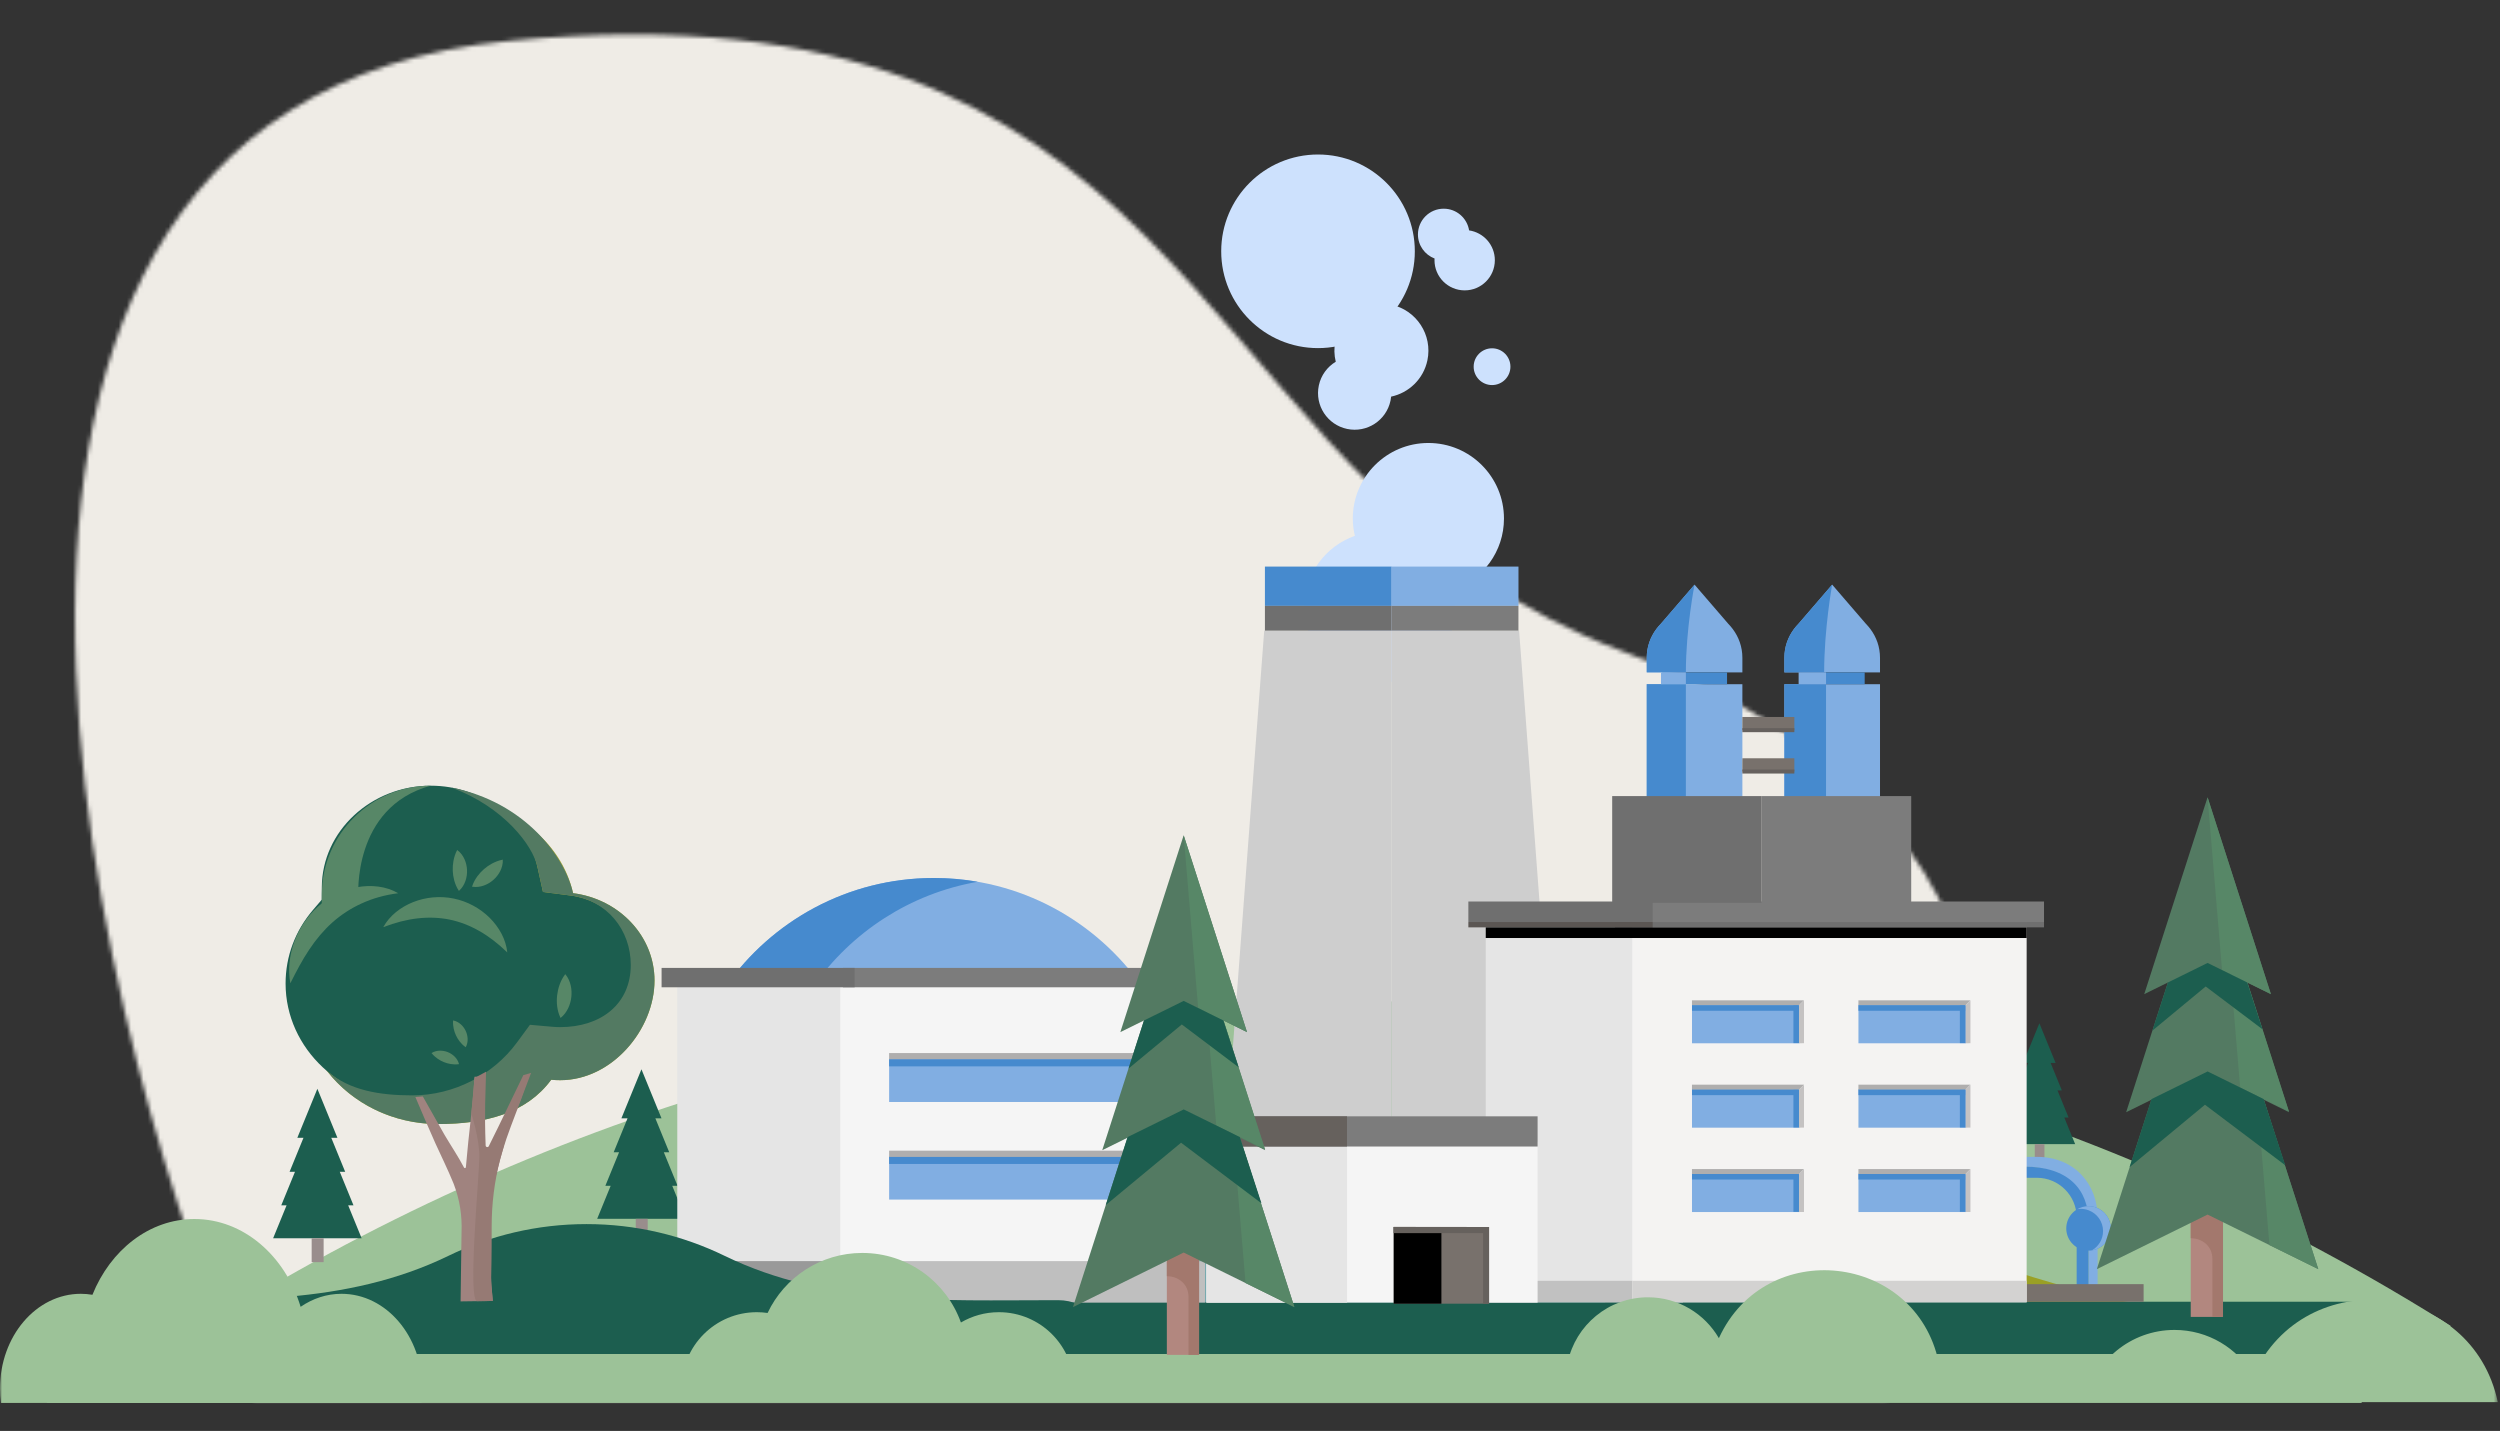 <svg fill="none" height="344" viewBox="0 0 601 344" width="601" xmlns="http://www.w3.org/2000/svg" xmlns:xlink="http://www.w3.org/1999/xlink"><rect x="0" y="0" width="601" height="344" fill="#333333" stroke="none"/><mask id="a" height="329" maskUnits="userSpaceOnUse" width="459" x="18" y="8"><path clip-rule="evenodd" d="m122.564 9.804c-170.996 16.469-86.691 277.952-61.242 326.933h392.096c34.198-58.459 42.947-140.617-63.228-180.116-99.612-37.057-97.396-148.303-237.936-148.316-9.262-.001-19.118.48-29.69 1.499z" fill="#fff" fill-rule="evenodd"/></mask><mask id="b" height="343" maskUnits="userSpaceOnUse" width="601" x="0" y="1"><path clip-rule="evenodd" d="m0 343.973h600.477v-342.973h-600.477z" fill="#fff" fill-rule="evenodd"/></mask><g mask="url(#a)"><path clip-rule="evenodd" d="m10.794 343.972h472.958v-342.904h-472.958z" fill="#efece6" fill-rule="evenodd"/></g><g clip-rule="evenodd" fill-rule="evenodd"><path d="m340.123 60.415c0 12.853-10.419 23.271-23.272 23.271s-23.272-10.418-23.272-23.271c0-12.854 10.419-23.272 23.272-23.272s23.272 10.418 23.272 23.272z" fill="#cde1fd"/><path d="m589.28 318.839c-78.815-49.716-171.22-78.338-270.036-78.338s-191.22 28.622-270.036 78.338z" fill="#9cc298"/><path d="m361.554 124.663c0-10.035-8.136-18.171-18.171-18.171s-18.17 8.136-18.17 18.171c0 1.431.182 2.816.495 4.152-7.067 2.491-12.141 9.206-12.141 17.125 0 10.035 8.135 18.17 18.171 18.17 10.035 0 18.17-8.135 18.17-18.17 0-1.431-.182-2.817-.495-4.153 7.067-2.489 12.141-9.206 12.141-17.124z" fill="#cde1fd"/><path d="m543.085 325.566v-2.464c0-3.887-3.151-7.038-7.039-7.038-26.011 0-65.585-15.229-65.585-15.229s-28.652-12.195-55.723-12.195-55.723 12.195-55.723 12.195-39.574 15.229-65.585 15.229h-2.826c-3.888 0-7.039 3.151-7.039 7.038v2.464z" fill="#9aa025"/><path d="m569.944 325.019c0 4.331-.805 8.502-2.242 12.242h-556.354c-1.436-3.74-1.889-7.911-1.889-12.242z" fill="#9cc298"/><path d="m566.457 325.506h-487.332c-1.925 0-3.487-2.813-3.487-6.284 0-3.47 1.562-6.283 3.487-6.283h487.332c1.926 0 3.487 2.813 3.487 6.283 0 3.471-1.561 6.284-3.487 6.284z" fill="#1c5e4f"/><path d="m143.561 293 3.241-7.926h-1.278l3.298-8.063h-1.3l3.341-8.17h-1.478l4.819-11.785 4.819 11.785h-1.478l3.341 8.17h-1.3l3.298 8.063h-1.278l3.242 7.926z" fill="#1c5e4f"/><g mask="url(#b)"><path d="m152.833 298.731h2.875v-5.731h-2.875z" fill="#998d8c"/><path d="m65.654 297.687 3.241-7.926h-1.278l3.298-8.063h-1.3l3.341-8.17h-1.478l4.819-11.785 4.819 11.785h-1.478l3.341 8.17h-1.3l3.298 8.063h-1.278l3.241 7.926z" fill="#1c5e4f"/><path d="m74.926 303.418h2.875v-5.731h-2.875z" fill="#998d8c"/><path d="m481.66 275.056 2.62-6.408h-1.033l2.667-6.52h-1.051l2.701-6.606h-1.195l3.896-9.528 3.897 9.528h-1.195l2.701 6.606h-1.05l2.666 6.52h-1.033l2.62 6.408z" fill="#1c5e4f"/><path d="m489.157 279.69h2.324v-4.635h-2.324z" fill="#998d8c"/><path d="m321.026 81.974c-.358 1.707-.299 3.4.088 4.989-2.018 1.22-3.549 3.233-4.073 5.722-1 4.762 2.048 9.432 6.809 10.433 4.761 1 9.432-2.049 10.432-6.81.067-.32.113-.64.144-.957 4.244-.901 7.772-4.211 8.722-8.729 1.283-6.109-2.628-12.101-8.737-13.385s-12.101 2.628-13.385 8.737z" fill="#cde1fd"/><path d="m363.106 88.15c0 2.44-1.979 4.419-4.419 4.419s-4.419-1.979-4.419-4.419 1.979-4.419 4.419-4.419 4.419 1.979 4.419 4.419z" fill="#cde1fd"/><path d="m353.172 55.387c-.469-2.955-3.021-5.217-6.107-5.217-3.42 0-6.192 2.773-6.192 6.192 0 2.646 1.663 4.898 3.999 5.785-.008.136-.021.269-.021.407 0 4.006 3.248 7.254 7.254 7.254s7.254-3.248 7.254-7.254c0-3.643-2.688-6.649-6.187-7.167z" fill="#cde1fd"/><path d="m486.661 278.113v2.347c8.803 0 15.413 5.522 15.413 13.275v16.696h2.192v-17.738c0-8.036-5.548-14.58-14.588-14.58z" fill="#81aee2"/><path d="m486.661 280.46v2.681h3.017c5.269 0 9.553 4.284 9.553 9.552v17.739h2.843v-16.697c0-7.753-4.802-13.275-15.413-13.275z" fill="#468ace"/><path d="m503.98 290.32c-.586-.235-1.233-.358-1.907-.358-2.947 0-5.344 2.387-5.344 5.344 0 1.495.612 2.852 1.609 3.814.962.953 2.283 1.53 3.735 1.53 2.957 0 5.345-2.396 5.345-5.344 0-2.283-1.426-4.224-3.438-4.986z" fill="#468ace"/><path d="m503.98 290.32c-.586-.235-1.233-.358-1.907-.358-.972 0-1.882.264-2.669.718.27-.042.544-.07.825-.07.674 0 1.321.123 1.907.359 2.012.761 3.438 2.703 3.438 4.986 0 1.976-1.076 3.701-2.675 4.626 2.562-.399 4.519-2.608 4.519-5.275 0-2.283-1.426-4.224-3.438-4.986z" fill="#81aee2"/><path d="m486.661 312.944h28.663v-4.236h-28.663z" fill="#78716c"/><path d="m304.085 145.653h30.469v-9.447h-30.469z" fill="#468ace"/><path d="m334.554 151.602h-30.469-.169l-11.546 153.368h42.184z" fill="#cecece"/><path d="m292.37 303.058h-9.117v9.984h8.386 42.915v-9.984z" fill="#3896a0"/><path d="m334.554 145.653h30.488v-9.447h-30.488z" fill="#81aee2"/><path d="m334.554 304.97h42.184l-11.546-153.368h-.15-30.488z" fill="#cecece"/><path d="m376.738 303.058h-42.184v9.984h42.915 8.386v-9.984z" fill="#42b1b7"/><path d="m304.085 151.601h30.469v-5.948h-30.469z" fill="#6f6f6f"/><path d="m334.562 151.601h30.469v-5.948h-30.469z" fill="#7c7c7c"/><path d="m357.171 313.075h47.402v-91.424h-47.402z" fill="#e5e5e5"/><path d="m392.401 313.075h94.804v-91.424h-94.804z" fill="#f4f3f2"/><path d="m388.227 221.652h103.154v-4.931h-103.154z" fill="#7c7c7c"/><path d="m352.995 221.652h44.308v-4.931h-44.308z" fill="#6f6f6f"/><path d="m388.227 222.939h103.154v-1.288h-103.154z" fill="#6f6f6f"/><path d="m352.995 222.939h44.308v-1.288h-44.308z" fill="#5b5653"/><path d="m406.754 250.806h25.838v-9.261h-25.838z" fill="#81aee2"/><path d="m433.673 240.473-1.203 1.226h-25.721l-.002-1.201v-.025z" fill="#afaeae"/><path d="m432.473 241.679v9.123l1.207-.013v-10.31z" fill="#c4c2c2"/><path d="m431.138 250.762h1.335v-9.04h-1.335z" fill="#468ace"/><path d="m406.755 242.99h25.658v-1.335h-25.658z" fill="#468ace"/><path d="m446.769 250.806h25.838v-9.261h-25.838z" fill="#81aee2"/><path d="m473.688 240.473-1.203 1.226h-25.721l-.001-1.201v-.025z" fill="#afaeae"/><path d="m472.487 241.679v9.123l1.207-.013v-10.31z" fill="#c4c2c2"/><path d="m471.152 250.762h1.335v-9.04h-1.335z" fill="#468ace"/><path d="m446.769 242.99h25.658v-1.335h-25.658z" fill="#468ace"/><path d="m406.754 271.092h25.838v-9.261h-25.838z" fill="#81aee2"/><path d="m433.673 260.758-1.203 1.226h-25.721l-.002-1.201v-.025z" fill="#afaeae"/><path d="m432.473 261.964v9.124l1.207-.014v-10.31z" fill="#c4c2c2"/><path d="m431.138 271.047h1.335v-9.039h-1.335z" fill="#468ace"/><path d="m406.755 263.276h25.658v-1.336h-25.658z" fill="#468ace"/><path d="m446.769 271.092h25.838v-9.261h-25.838z" fill="#81aee2"/><path d="m473.688 260.758-1.203 1.226h-25.721l-.001-1.201v-.025z" fill="#afaeae"/><path d="m472.487 261.964v9.124l1.207-.014v-10.31z" fill="#c4c2c2"/><path d="m471.152 271.047h1.335v-9.039h-1.335z" fill="#468ace"/><path d="m446.769 263.276h25.658v-1.336h-25.658z" fill="#468ace"/><path d="m406.754 291.377h25.838v-9.261h-25.838z" fill="#81aee2"/><path d="m433.673 281.043-1.203 1.226h-25.721l-.002-1.201v-.025z" fill="#afaeae"/><path d="m432.473 282.249v9.124l1.207-.013v-10.311z" fill="#c4c2c2"/><path d="m431.138 291.332h1.335v-9.039h-1.335z" fill="#468ace"/><path d="m406.755 283.561h25.658v-1.336h-25.658z" fill="#468ace"/><path d="m446.769 291.377h25.838v-9.261h-25.838z" fill="#81aee2"/><path d="m473.688 281.043-1.203 1.226h-25.721l-.001-1.201v-.025z" fill="#afaeae"/><path d="m472.487 282.249v9.124l1.207-.013v-10.311z" fill="#c4c2c2"/><path d="m471.152 291.332h1.335v-9.039h-1.335z" fill="#468ace"/><path d="m446.769 283.561h25.658v-1.336h-25.658z" fill="#468ace"/><path d="m357.17 313.075h35.231v-5.173h-35.231z" fill="#c1c1c1"/><path d="m392.402 313.075h94.804v-5.173h-94.804z" fill="#d3d2d1"/><path d="m357.171 225.498h130.035v-2.559h-130.035z" fill="#000"/><path d="m174.472 237.131h100.078c-11.05-15.754-29.335-26.062-50.039-26.062s-38.989 10.308-50.039 26.062z" fill="#81aee2"/><path d="m235.04 211.98c-3.421-.595-6.938-.912-10.53-.912-20.703 0-38.989 10.308-50.038 26.062h21.059c9.133-13.02 23.21-22.314 39.509-25.15z" fill="#468ace"/><path d="m289.992 313.157h79.645v-38.671h-79.645z" fill="#f5f5f5"/><path d="m289.992 313.157h33.845v-38.671h-33.845z" fill="#e5e5e5"/><path d="m162.82 307.2h53.425v-70.069h-53.425z" fill="#e5e5e5"/><path d="m201.991 307.2h83.613v-70.069h-83.613z" fill="#f5f5f5"/><path d="m200.152 313.157h89.644v-9.985h-89.644z" fill="#bfbfbf"/><path d="m158.1 313.157h48.512v-9.985h-48.512z" fill="#999"/><path d="m451.954 161.648h-22.992v-3.533c0-2.58.86-4.953 2.295-6.871l-.009-.001.069-.08c.317-.416.652-.818 1.022-1.186l8.119-9.426 8.12 9.426c.369.368.703.77 1.02 1.185l.07.081-.009.001c1.435 1.918 2.295 4.291 2.295 6.871z" fill="#81aee2"/><path d="m428.962 191.981h22.992v-27.497h-22.992z" fill="#81aee2"/><path d="m432.648 164.484h15.619v-2.837h-15.619z" fill="#468ace"/><path d="m428.962 161.634v-3.533c0-2.58.86-4.953 2.295-6.871h-.009l.069-.081c.317-.416.652-.818 1.022-1.186l8.119-9.426s-1.932 10.548-1.932 21.097z" fill="#468ace"/><path d="m428.962 192.01h10.016v-27.54h-10.016z" fill="#468ace"/><path d="m418.868 161.648h-22.992v-3.533c0-2.58.86-4.953 2.295-6.871l-.009-.001.07-.08c.316-.416.652-.818 1.021-1.186l8.119-9.426 8.12 9.426c.369.368.703.77 1.02 1.185l.07.081-.009.001c1.435 1.918 2.295 4.291 2.295 6.871z" fill="#81aee2"/><path d="m395.876 191.981h22.992v-27.497h-22.992z" fill="#81aee2"/><path d="m399.562 164.484h15.62v-2.837h-15.62z" fill="#468ace"/><path d="m395.876 161.634v-3.533c0-2.58.86-4.953 2.295-6.871h-.008l.069-.081c.316-.416.652-.818 1.021-1.186l8.119-9.426s-2.088 10.548-2.088 21.097z" fill="#468ace"/><path d="m395.876 192.01h9.407v-27.539h-9.407z" fill="#468ace"/><path d="m418.868 175.547h12.494v-3.186h-12.494z" fill="#78716c"/><path d="m418.868 176.015h12.494v-.973h-12.494z" fill="#66615e"/><path d="m418.868 185.475h12.494v-3.185h-12.494z" fill="#78716c"/><path d="m418.868 185.962h12.494v-.973h-12.494z" fill="#66615e"/><path d="m399.302 164.484h5.982v-2.838h-5.982z" fill="#81aee2"/><path d="m432.388 164.483h6.591v-2.837h-6.591z" fill="#81aee2"/><path d="m387.571 217.046h35.942v-25.667h-35.942z" fill="#6f6f6f"/><path d="m423.514 217.046h35.942v-25.667h-35.942z" fill="#7c7c7c"/><path d="m213.747 264.917h60.783v-10.396h-60.783z" fill="#81aee2"/><path d="m275.901 253.159-1.526 1.556h-60.635l-.002-1.523v-.032z" fill="#afaeae"/><path d="m274.377 254.69v10.222l1.532-.016v-11.729z" fill="#c4c2c2"/><path d="m272.683 264.86h1.695v-10.115h-1.695z" fill="#448d99"/><path d="m213.747 256.355h60.554v-1.694h-60.554z" fill="#468ace"/><path d="m213.747 288.379h60.783v-10.396h-60.783z" fill="#81aee2"/><path d="m275.901 276.621-1.526 1.556h-60.635l-.002-1.524v-.031z" fill="#afaeae"/><path d="m274.377 278.152v10.222l1.532-.017v-11.728z" fill="#c4c2c2"/><path d="m272.683 288.322h1.695v-10.115h-1.695z" fill="#448d99"/><path d="m213.747 279.817h60.554v-1.695h-60.554z" fill="#468ace"/><path d="m286.454 275.624h83.183v-7.261h-83.183z" fill="#7c7c7c"/><path d="m286.454 275.624h37.361v-7.261h-37.361z" fill="#66615d"/><path d="m202.653 237.344h85.831v-4.661h-85.831z" fill="#7c7c7c"/><path d="m159.045 237.344h46.415v-4.661h-46.415z" fill="#6f6f6f"/><path d="m335.053 313.405h22.922v-18.435h-22.922z" fill="#78716c"/><path d="m335.053 313.405h11.461v-18.435h-11.461z" fill="#000"/><path d="m335.01 294.94 22.959.03v18.483h-1.436v-17.002h-21.523z" fill="#66615d"/><path d="m413.22 321.696c-3.416-5.87-9.762-9.825-17.044-9.825-9.483 0-17.4 6.694-19.291 15.614h34.398 4.184 50.597c-5.572-26.284-41.63-30.308-52.844-5.789z" fill="#9cc298"/><path d="m541.708 330.642c-3.799-6.528-10.857-10.926-18.955-10.926-10.548 0-19.353 7.445-21.456 17.364h38.257 4.653 56.271c-6.197-29.232-46.299-33.706-58.77-6.438z" fill="#9cc298"/><path d="m266.779 325.265c0-7.015-5.533-12.702-12.358-12.702h-.916c-27.395 0-54.541 1.373-79.309-10.661-10.067-4.893-21.32-7.63-33.196-7.63-11.878 0-23.131 2.737-33.199 7.63-24.767 12.034-51.912 10.661-79.307 10.661h-6.677c-6.826 0-12.358 5.687-12.358 12.702z" fill="#1c5e4f"/><path d="m526.652 316.583h7.555v-25.237h-7.555z" fill="#b2877f"/><path d="m531.853 291.346h-5.201v6.009.318c2.872 0 5.201 2.011 5.201 4.883v14.027h2.563v-18.91-6.327z" fill="#a3786d"/><path d="m530.699 191.668-15.225 47.324 15.225-7.503 15.225 7.503z" fill="#537a62"/><path d="m530.699 206.528-19.574 60.849 19.574-9.648 19.575 9.648z" fill="#537a62"/><path d="m530.699 222.37-26.614 82.73 26.614-13.117 26.614 13.117z" fill="#537a62"/><path d="m530.699 191.668 15.225 47.324-11.739-5.784z" fill="#578767"/><path d="m535.05 219.881 15.225 47.324-11.739-5.784z" fill="#578767"/><path d="m542.089 257.774 15.225 47.325-11.739-5.785z" fill="#578767"/><path d="m540.242 236.192-9.543-4.703-9.543 4.703-3.721 11.567 12.814-10.609 13.665 10.303z" fill="#1c5e4f"/><path d="m544.203 264.225-13.493-6.649-13.494 6.649-5.261 16.355 18.117-15.001 19.322 14.569z" fill="#1c5e4f"/><path d="m280.509 325.711h7.555v-25.237h-7.555z" fill="#b2877f"/><path d="m285.71 300.474h-5.202v6.009.318c2.873 0 5.202 2.011 5.202 4.883v14.027h2.563v-18.91-6.327z" fill="#a3786d"/><path d="m284.556 200.796-15.224 47.324 15.224-7.503 15.224 7.503z" fill="#537a62"/><path d="m284.555 215.656-19.575 60.849 19.575-9.648 19.575 9.648z" fill="#537a62"/><path d="m284.555 231.498-26.614 82.73 26.614-13.117 26.614 13.117z" fill="#537a62"/><path d="m284.556 200.796 15.224 47.324-11.738-5.785z" fill="#578767"/><path d="m288.906 229.009 15.224 47.324-11.738-5.784z" fill="#578767"/><path d="m295.945 266.902 15.224 47.325-11.738-5.785z" fill="#578767"/><path d="m294.099 245.32-9.543-4.703-9.543 4.703-3.721 11.567 12.814-10.609 13.665 10.303z" fill="#1c5e4f"/><path d="m298.06 273.353-13.493-6.649-13.493 6.649-5.262 16.355 18.118-15.001 19.322 14.569z" fill="#1c5e4f"/><path d="m137.766 214.718c-2.77-12.498-14.608-21.892-28.795-21.892-16.19 0-29.322 12.236-29.405 27.357-4.503 5.27-7.202 11.948-7.202 19.219 0 17.02 14.756 30.818 32.958 30.818 11.286 0 21.243-2.551 27.183-10.639.713.063 1.435.099 2.165.099 12.524 0 22.676-12.25 22.676-23.96 0-10.729-8.522-19.59-19.58-21.002z" fill="#a8a835"/><path d="m99.135 264.939c-16.808 0-30.481-12.786-30.481-28.503 0-6.525 2.303-12.67 6.659-17.768l2.035-2.379.016-3.049c.074-13.432 11.819-24.36 26.184-24.36 12.355 0 23.139 8.196 25.641 19.486l1.344 6.069 6.568.838c8.877 1.134 15.571 8.317 15.571 16.711 0 9.304-8.095 16.874-18.045 16.874-.551 0-1.136-.026-1.738-.08l-5.488-.485-3.121 4.25c-5.701 7.762-15.101 12.396-25.145 12.396z" fill="#1c5e4f"/><path d="m120.872 206.654c.053 1.09-.237 1.992-.641 2.803-.416.802-.975 1.499-1.633 2.077-.658.579-1.42 1.037-2.267 1.343-.853.295-1.778.465-2.856.283.333-1.04.781-1.787 1.261-2.466.487-.668 1.015-1.241 1.6-1.748.585-.508 1.221-.954 1.943-1.347.734-.384 1.525-.732 2.593-.945z" fill="#578767"/><path d="m109.906 204.334c.882.643 1.401 1.436 1.778 2.26.364.827.555 1.699.591 2.574.037.876-.086 1.757-.379 2.607-.306.849-.755 1.676-1.574 2.401-.601-.912-.899-1.731-1.126-2.53-.214-.798-.328-1.57-.356-2.343-.028-.775.025-1.549.173-2.358.162-.812.388-1.646.893-2.611z" fill="#578767"/><path d="m137.766 214.718c-1.917-8.651-11.513-21.892-29.215-25.381 12.56 4.676 19.494 13.868 20.637 19.029l1.345 6.07 6.568.838c8.877 1.133 14.537 8.317 14.537 16.711 0 9.304-7.061 14.94-17.012 14.94-.55 0-1.134-.026-1.737-.08l-5.489-.484-3.121 4.25c-5.7 7.761-15.1 12.717-25.144 12.717-7.852 0-15.018-1.179-20.428-5.756 5.996 7.666 15.681 12.648 26.615 12.648 11.286 0 21.243-2.551 27.183-10.639.713.063 1.435.099 2.165.099 12.524 0 22.676-12.25 22.676-23.96 0-10.729-8.522-19.59-19.58-21.002z" fill="#537a62"/><g fill="#578767"><path d="m121.951 228.967c-2.234-2.16-4.417-3.848-6.74-5.163-2.309-1.315-4.716-2.242-7.174-2.743-2.459-.494-5.034-.584-7.673-.279-2.651.302-5.319.997-8.225 2.105 1.503-2.757 4.176-4.827 7.186-6.024 3.022-1.197 6.457-1.532 9.743-.854 3.287.671 6.314 2.322 8.626 4.605 2.299 2.283 3.947 5.231 4.257 8.353z"/><path d="m69.8 236.383c-.629-3.278-.213-6.706.93-9.912 1.156-3.201 3.111-6.203 5.733-8.552 2.632-2.366 5.897-3.985 9.319-4.624 3.404-.631 7.047-.271 9.942 1.435-3.297.428-6.142 1.25-8.769 2.447-2.617 1.189-4.982 2.738-7.051 4.582-2.083 1.863-3.916 4.051-5.551 6.503-1.653 2.453-3.064 5.15-4.553 8.121z"/><path d="m103.548 188.881c-14.365 0-26.11 11.687-26.183 26.051l-.017 3.26-1.71 2.139 10.51-4.738s-1.573-21.548 17.4-26.712z"/><path d="m103.74 253.156c.68-.428 1.363-.559 2.027-.576.662-.009 1.306.12 1.904.36.597.239 1.148.595 1.618 1.061.465.472.864 1.039 1.059 1.82-.796.11-1.422.059-2.013-.032-.586-.098-1.12-.25-1.632-.459s-1.001-.472-1.489-.807c-.487-.346-.973-.742-1.474-1.367z"/><path d="m108.923 245.312c.789.148 1.379.517 1.878.954.492.444.877.977 1.152 1.559s.437 1.217.466 1.878c.019.663-.074 1.35-.461 2.055-.659-.46-1.083-.924-1.455-1.392-.363-.47-.652-.945-.884-1.447-.234-.501-.415-1.025-.545-1.603-.121-.585-.209-1.205-.151-2.004z"/><path d="m135.89 234.185c.732.869 1.088 1.794 1.31 2.719.207.927.249 1.858.149 2.771-.099.913-.344 1.81-.745 2.665-.413.852-.953 1.672-1.847 2.378-.504-1.02-.7-1.936-.818-2.83-.105-.891-.103-1.747-.006-2.593.097-.845.282-1.679.576-2.521.307-.843.69-1.69 1.381-2.589z"/></g><path d="m125.599 259.572c-3.98 8.368-2.832 6.826-4.796 10.862-.856 1.771-3.725 8.812-4.069 9.509-.329-5.882-.34-13.958-.188-21.147l-2.473.054c-.54 8.369-1.322 12.795-2.076 21.74-.02.24-.336.303-.448.089-1.466-2.791-3.085-5.152-4.678-7.853l-5.23-9.248-1.783.147c1.413 3.369 3.321 7.788 4.802 11.113 1.509 3.31 2.991 6.292 4.354 9.63.036.093.076.196.117.305 1.38 3.63 1.981 7.509 1.824 11.39l-.232 16.691 7.742-.106c-.664-6.795-.425-7.332-.905-15.696-.409-7.119.932-11.735 2.731-18.566.181-.685.361-1.323.536-1.884l.013-.043c.595-1.936.584-3.877 1.316-5.789l2.915-6.074 1.948-5.794z" fill="#a0837f"/><path d="m120.225 278.741c.203-.783.406-1.509.602-2.139l.013-.043c.596-1.936 1.24-3.877 1.972-5.789l4.864-12.851-1.869.546-4.676 9.674s-2.459 5.116-3.629 7.405c-.188.367-.739.244-.755-.168-.318-8.582-.026-11.925.096-17.726l-2.76 1.487-.775 8.572s1.958 5.95 1.927 10.458-2.897 34.665-.507 34.638c.255-.002.514-.005.771-.008l.285-.004c.185-.002.369-.004.551-.006l.489-.006c.063 0 .126-.001.188-.002l1.454-.031c-.684-7.003-.241-2.731-.269-17.838-.01-5.451.659-10.893 2.028-16.169z" fill="#967a74"/><path d="m.221 337.261c-.146-1.124-.221-2.275-.221-3.448 0-12.583 8.701-22.783 19.434-22.783.947 0 1.876.083 2.787.236 4.339-10.766 13.683-18.217 24.514-18.217 11.778 0 21.796 8.81 25.535 21.111 2.884-1.987 6.242-3.13 9.829-3.13 10.734 0 19.435 10.2 19.435 22.783 0 1.173-.076 2.324-.221 3.448z" fill="#9cc298"/><path d="m164.101 336.227c-.135-.891-.206-1.803-.206-2.731 0-9.967 8.08-18.046 18.047-18.046.879 0 1.742.065 2.587.187 4.029-8.527 12.706-14.43 22.763-14.43 10.936 0 20.239 6.978 23.711 16.722 2.678-1.573 5.796-2.479 9.127-2.479 9.967 0 18.047 8.079 18.047 18.046 0 .928-.071 1.84-.206 2.731z" fill="#9cc298"/></g></g></svg>